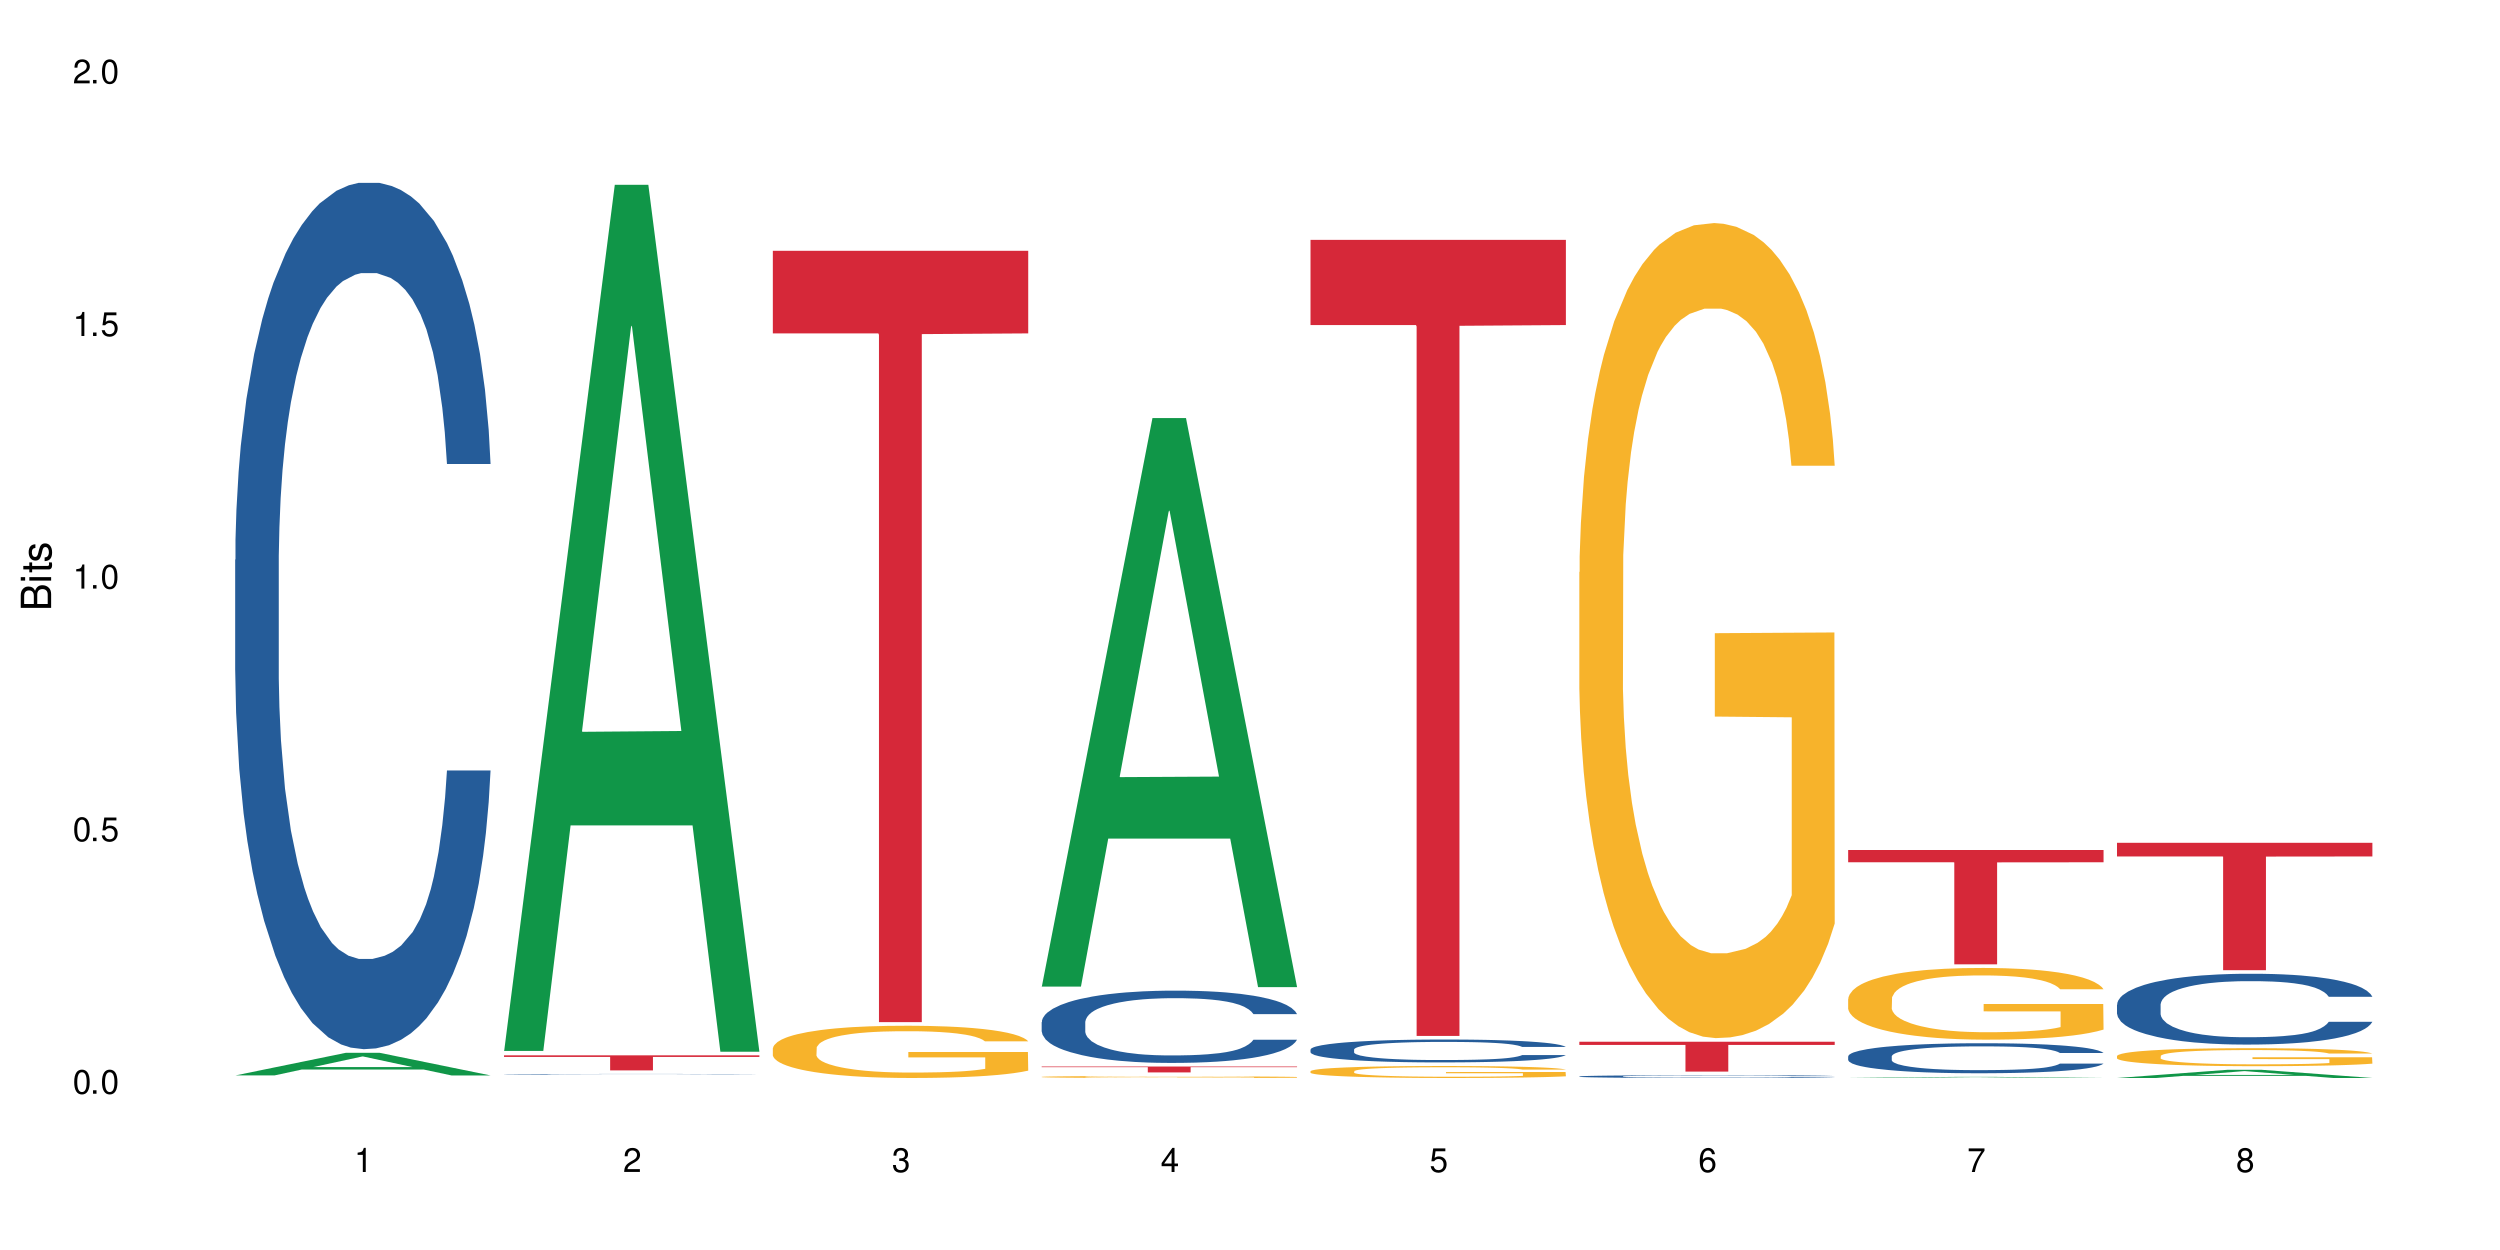 <?xml version="1.0" encoding="UTF-8"?>
<svg xmlns="http://www.w3.org/2000/svg" xmlns:xlink="http://www.w3.org/1999/xlink" width="720" height="360" viewBox="0 0 720 360">
<defs>
<g>
<g id="glyph-0-0">
</g>
<g id="glyph-0-1">
<path d="M 2.641 -6.938 C 2 -6.938 1.422 -6.656 1.078 -6.172 C 0.641 -5.562 0.406 -4.641 0.406 -3.359 C 0.406 -1.016 1.188 0.219 2.641 0.219 C 4.078 0.219 4.859 -1.016 4.859 -3.297 C 4.859 -4.641 4.656 -5.547 4.203 -6.172 C 3.844 -6.656 3.281 -6.938 2.641 -6.938 Z M 2.641 -6.188 C 3.547 -6.188 4 -5.25 4 -3.375 C 4 -1.406 3.562 -0.484 2.625 -0.484 C 1.734 -0.484 1.281 -1.438 1.281 -3.344 C 1.281 -5.25 1.734 -6.188 2.641 -6.188 Z M 2.641 -6.188 "/>
</g>
<g id="glyph-0-2">
<path d="M 1.828 -1 L 0.828 -1 L 0.828 0 L 1.828 0 Z M 1.828 -1 "/>
</g>
<g id="glyph-0-3">
<path d="M 4.562 -6.797 L 1.062 -6.797 L 0.547 -3.094 L 1.328 -3.094 C 1.719 -3.562 2.047 -3.734 2.578 -3.734 C 3.484 -3.734 4.062 -3.109 4.062 -2.094 C 4.062 -1.125 3.484 -0.531 2.578 -0.531 C 1.828 -0.531 1.375 -0.906 1.188 -1.672 L 0.328 -1.672 C 0.453 -1.109 0.547 -0.844 0.75 -0.594 C 1.125 -0.078 1.828 0.219 2.594 0.219 C 3.969 0.219 4.922 -0.781 4.922 -2.219 C 4.922 -3.562 4.031 -4.484 2.719 -4.484 C 2.25 -4.484 1.859 -4.359 1.469 -4.062 L 1.734 -5.969 L 4.562 -5.969 Z M 4.562 -6.797 "/>
</g>
<g id="glyph-0-4">
<path d="M 2.484 -4.938 L 2.484 0 L 3.328 0 L 3.328 -6.938 L 2.766 -6.938 C 2.469 -5.875 2.281 -5.734 0.984 -5.562 L 0.984 -4.938 Z M 2.484 -4.938 "/>
</g>
<g id="glyph-0-5">
<path d="M 4.859 -0.828 L 1.281 -0.828 C 1.359 -1.406 1.672 -1.781 2.5 -2.281 L 3.469 -2.828 C 4.406 -3.344 4.906 -4.062 4.906 -4.906 C 4.906 -5.484 4.672 -6.031 4.266 -6.406 C 3.859 -6.766 3.375 -6.938 2.719 -6.938 C 1.859 -6.938 1.219 -6.625 0.844 -6.031 C 0.609 -5.672 0.5 -5.234 0.484 -4.531 L 1.328 -4.531 C 1.359 -5.016 1.406 -5.281 1.531 -5.516 C 1.75 -5.938 2.188 -6.203 2.703 -6.203 C 3.469 -6.203 4.031 -5.641 4.031 -4.891 C 4.031 -4.344 3.719 -3.859 3.125 -3.516 L 2.234 -3 C 0.812 -2.172 0.406 -1.531 0.328 -0.016 L 4.859 -0.016 Z M 4.859 -0.828 "/>
</g>
<g id="glyph-0-6">
<path d="M 2.125 -3.188 L 2.578 -3.188 C 3.5 -3.188 3.984 -2.766 3.984 -1.922 C 3.984 -1.062 3.469 -0.531 2.594 -0.531 C 1.656 -0.531 1.203 -1 1.156 -2.016 L 0.312 -2.016 C 0.344 -1.453 0.438 -1.094 0.609 -0.781 C 0.953 -0.109 1.625 0.219 2.547 0.219 C 3.953 0.219 4.859 -0.625 4.859 -1.938 C 4.859 -2.828 4.516 -3.297 3.703 -3.594 C 4.344 -3.844 4.656 -4.328 4.656 -5.031 C 4.656 -6.219 3.875 -6.938 2.578 -6.938 C 1.203 -6.938 0.484 -6.172 0.453 -4.703 L 1.297 -4.703 C 1.312 -5.125 1.344 -5.359 1.453 -5.578 C 1.641 -5.969 2.062 -6.203 2.594 -6.203 C 3.344 -6.203 3.797 -5.75 3.797 -5 C 3.797 -4.516 3.609 -4.219 3.25 -4.047 C 3.016 -3.953 2.703 -3.922 2.125 -3.906 Z M 2.125 -3.188 "/>
</g>
<g id="glyph-0-7">
<path d="M 3.141 -1.672 L 3.141 0 L 3.984 0 L 3.984 -1.672 L 4.984 -1.672 L 4.984 -2.438 L 3.984 -2.438 L 3.984 -6.938 L 3.359 -6.938 L 0.266 -2.578 L 0.266 -1.672 Z M 3.141 -2.438 L 1 -2.438 L 3.141 -5.5 Z M 3.141 -2.438 "/>
</g>
<g id="glyph-0-8">
<path d="M 4.781 -5.125 C 4.609 -6.266 3.891 -6.938 2.844 -6.938 C 2.094 -6.938 1.422 -6.578 1.031 -5.953 C 0.594 -5.266 0.406 -4.422 0.406 -3.172 C 0.406 -2 0.578 -1.25 0.984 -0.641 C 1.359 -0.078 1.953 0.219 2.703 0.219 C 3.984 0.219 4.922 -0.75 4.922 -2.094 C 4.922 -3.375 4.062 -4.281 2.844 -4.281 C 2.172 -4.281 1.641 -4.031 1.281 -3.516 C 1.281 -5.234 1.828 -6.188 2.797 -6.188 C 3.391 -6.188 3.797 -5.797 3.938 -5.125 Z M 2.734 -3.531 C 3.547 -3.531 4.062 -2.953 4.062 -2.031 C 4.062 -1.156 3.484 -0.531 2.703 -0.531 C 1.922 -0.531 1.328 -1.188 1.328 -2.078 C 1.328 -2.938 1.906 -3.531 2.734 -3.531 Z M 2.734 -3.531 "/>
</g>
<g id="glyph-0-9">
<path d="M 4.984 -6.797 L 0.438 -6.797 L 0.438 -5.969 L 4.109 -5.969 C 2.5 -3.656 1.828 -2.234 1.328 0 L 2.219 0 C 2.594 -2.172 3.453 -4.047 4.984 -6.094 Z M 4.984 -6.797 "/>
</g>
<g id="glyph-0-10">
<path d="M 3.75 -3.656 C 4.469 -4.094 4.688 -4.438 4.688 -5.078 C 4.688 -6.172 3.844 -6.938 2.641 -6.938 C 1.438 -6.938 0.594 -6.172 0.594 -5.094 C 0.594 -4.438 0.812 -4.094 1.516 -3.656 C 0.734 -3.266 0.359 -2.703 0.359 -1.922 C 0.359 -0.656 1.281 0.219 2.641 0.219 C 3.984 0.219 4.922 -0.656 4.922 -1.922 C 4.922 -2.703 4.531 -3.266 3.75 -3.656 Z M 2.641 -6.188 C 3.359 -6.188 3.812 -5.75 3.812 -5.062 C 3.812 -4.406 3.344 -3.984 2.641 -3.984 C 1.922 -3.984 1.453 -4.406 1.453 -5.078 C 1.453 -5.75 1.922 -6.188 2.641 -6.188 Z M 2.641 -3.266 C 3.484 -3.266 4.062 -2.719 4.062 -1.906 C 4.062 -1.078 3.484 -0.531 2.625 -0.531 C 1.797 -0.531 1.219 -1.094 1.219 -1.906 C 1.219 -2.719 1.781 -3.266 2.641 -3.266 Z M 2.641 -3.266 "/>
</g>
<g id="glyph-1-0">
</g>
<g id="glyph-1-1">
<path d="M 0 -0.953 L 0 -4.891 C 0 -5.719 -0.234 -6.344 -0.734 -6.797 C -1.188 -7.234 -1.812 -7.469 -2.5 -7.469 C -3.547 -7.469 -4.188 -7 -4.625 -5.875 C -4.984 -6.688 -5.625 -7.094 -6.531 -7.094 C -7.172 -7.094 -7.734 -6.859 -8.141 -6.391 C -8.562 -5.922 -8.75 -5.344 -8.75 -4.5 L -8.75 -0.953 Z M -4.984 -2.062 L -7.766 -2.062 L -7.766 -4.219 C -7.766 -4.844 -7.688 -5.203 -7.453 -5.5 C -7.219 -5.812 -6.859 -5.969 -6.375 -5.969 C -5.891 -5.969 -5.531 -5.812 -5.297 -5.5 C -5.062 -5.203 -4.984 -4.844 -4.984 -4.219 Z M -0.984 -2.062 L -4 -2.062 L -4 -4.781 C -4 -5.766 -3.438 -6.359 -2.484 -6.359 C -1.547 -6.359 -0.984 -5.766 -0.984 -4.781 Z M -0.984 -2.062 "/>
</g>
<g id="glyph-1-2">
<path d="M -6.281 -1.797 L -6.281 -0.797 L 0 -0.797 L 0 -1.797 Z M -8.75 -1.797 L -8.75 -0.797 L -7.484 -0.797 L -7.484 -1.797 Z M -8.75 -1.797 "/>
</g>
<g id="glyph-1-3">
<path d="M -6.281 -3.047 L -6.281 -2.016 L -8.016 -2.016 L -8.016 -1.016 L -6.281 -1.016 L -6.281 -0.172 L -5.469 -0.172 L -5.469 -1.016 L -0.719 -1.016 C -0.078 -1.016 0.281 -1.453 0.281 -2.234 C 0.281 -2.5 0.25 -2.719 0.188 -3.047 L -0.641 -3.047 C -0.609 -2.906 -0.594 -2.766 -0.594 -2.562 C -0.594 -2.141 -0.719 -2.016 -1.156 -2.016 L -5.469 -2.016 L -5.469 -3.047 Z M -6.281 -3.047 "/>
</g>
<g id="glyph-1-4">
<path d="M -4.531 -5.25 C -5.766 -5.25 -6.469 -4.422 -6.469 -2.969 C -6.469 -1.516 -5.719 -0.562 -4.547 -0.562 C -3.562 -0.562 -3.094 -1.062 -2.734 -2.562 L -2.516 -3.484 C -2.344 -4.188 -2.094 -4.469 -1.641 -4.469 C -1.047 -4.469 -0.641 -3.875 -0.641 -3 C -0.641 -2.453 -0.797 -2 -1.062 -1.75 C -1.25 -1.594 -1.422 -1.531 -1.875 -1.469 L -1.875 -0.406 C -0.422 -0.453 0.281 -1.266 0.281 -2.922 C 0.281 -4.5 -0.5 -5.516 -1.719 -5.516 C -2.656 -5.516 -3.172 -4.984 -3.469 -3.734 L -3.703 -2.766 C -3.891 -1.953 -4.156 -1.609 -4.594 -1.609 C -5.188 -1.609 -5.547 -2.125 -5.547 -2.938 C -5.547 -3.75 -5.203 -4.172 -4.531 -4.203 Z M -4.531 -5.25 "/>
</g>
</g>
</defs>
<rect x="-72" y="-36" width="864" height="432" fill="rgb(100%, 100%, 100%)" fill-opacity="1"/>
<path fill-rule="nonzero" fill="rgb(6.275%, 58.824%, 28.235%)" fill-opacity="1" d="M 67.73 309.723 L 67.809 309.719 L 99.637 303.203 L 109.301 303.203 L 141.281 309.73 L 130.047 309.73 L 122.031 308.027 L 86.906 308.027 L 79.047 309.723 L 67.73 309.723 L 90.285 307.32 L 118.809 307.316 L 104.586 304.27 L 104.43 304.262 L 104.27 304.281 L 90.207 307.316 L 90.285 307.32 Z M 67.73 309.723 "/>
<path fill-rule="nonzero" fill="rgb(14.51%, 36.078%, 60%)" fill-opacity="1" d="M 67.73 161.227 L 67.82 160.996 L 67.82 155.523 L 68.09 146.859 L 68.719 135.91 L 69.344 128.387 L 70.961 114.93 L 73.203 101.93 L 75.535 91.895 L 77.238 85.965 L 78.766 81.406 L 82.262 72.969 L 84.504 68.633 L 86.926 64.758 L 89.887 60.879 L 92.039 58.598 L 96.883 54.949 L 100.469 53.355 L 103.25 52.668 L 109.262 52.668 L 112.848 53.582 L 115.449 54.723 L 118.32 56.547 L 120.742 58.598 L 124.957 63.617 L 128.727 70.004 L 130.43 73.652 L 133.121 80.723 L 135.184 87.562 L 136.617 93.492 L 138.234 101.93 L 139.668 112.191 L 140.746 123.824 L 141.281 133.629 L 128.727 133.629 L 128.098 124.508 L 127.379 117.438 L 126.035 108.09 L 124.688 101.473 L 122.805 94.859 L 121.102 90.527 L 118.77 86.195 L 116.707 83.457 L 114.555 81.406 L 112.488 80.035 L 108.543 78.668 L 103.969 78.668 L 102.266 79.125 L 98.766 80.949 L 96.883 82.547 L 94.191 85.738 L 92.309 88.703 L 90.066 93.266 L 88.539 97.141 L 86.656 103.07 L 85.312 108.316 L 83.785 115.844 L 82.891 121.543 L 82.082 127.93 L 81.363 135.457 L 80.828 143.438 L 80.469 151.875 L 80.289 160.086 L 80.289 195.434 L 80.469 203.645 L 80.918 213.223 L 82.082 227.137 L 83.785 239.223 L 85.762 248.801 L 87.645 255.645 L 88.719 258.836 L 90.156 262.484 L 92.398 267.047 L 95.629 271.605 L 97.512 273.43 L 100.383 275.254 L 103.34 276.168 L 107.289 276.168 L 110.785 275.254 L 113.117 274.117 L 115.539 272.293 L 118.859 268.414 L 120.922 264.766 L 122.715 260.434 L 124.062 256.098 L 124.957 252.449 L 126.305 245.379 L 127.379 237.625 L 128.188 229.645 L 128.727 221.891 L 141.281 221.891 L 140.746 231.012 L 139.938 239.906 L 139.129 246.52 L 137.875 254.504 L 136.441 261.57 L 134.375 269.555 L 132.672 274.801 L 130.43 280.5 L 128.367 284.836 L 126.125 288.711 L 122.805 293.273 L 120.652 295.555 L 118.32 297.605 L 115.539 299.43 L 112.043 301.027 L 108.273 301.938 L 104.777 302.168 L 101.008 301.711 L 98.227 300.797 L 94.551 298.746 L 89.977 294.641 L 86.656 290.309 L 84.055 285.977 L 81.812 281.414 L 79.301 275.254 L 76.074 265.223 L 74.098 257.469 L 72.754 251.082 L 71.23 242.188 L 70.152 234.207 L 68.898 221.434 L 68 205.242 L 67.73 192.699 Z M 67.73 161.227 "/>
<path fill-rule="nonzero" fill="rgb(6.275%, 58.824%, 28.235%)" fill-opacity="1" d="M 145.156 302.66 L 145.234 302.426 L 177.059 53.227 L 186.723 53.227 L 218.707 302.895 L 207.469 302.895 L 199.453 237.723 L 164.328 237.723 L 156.469 302.66 L 145.156 302.66 L 167.707 210.762 L 196.23 210.527 L 182.008 94.016 L 181.852 93.781 L 181.695 94.484 L 167.629 210.527 L 167.707 210.762 Z M 145.156 302.66 "/>
<path fill-rule="nonzero" fill="rgb(14.51%, 36.078%, 60%)" fill-opacity="1" d="M 145.156 309.379 L 145.242 309.379 L 145.242 309.375 L 145.512 309.371 L 146.141 309.359 L 146.77 309.355 L 148.383 309.344 L 150.625 309.336 L 152.957 309.328 L 154.664 309.324 L 156.188 309.32 L 159.684 309.312 L 161.93 309.312 L 164.352 309.309 L 167.309 309.305 L 169.461 309.305 L 174.305 309.301 L 195.742 309.301 L 198.164 309.305 L 202.383 309.309 L 206.148 309.312 L 207.852 309.316 L 210.543 309.32 L 212.605 309.324 L 214.043 309.328 L 215.656 309.336 L 217.094 309.344 L 218.168 309.352 L 218.707 309.359 L 206.148 309.359 L 205.52 309.352 L 204.805 309.348 L 203.457 309.34 L 202.113 309.336 L 200.23 309.332 L 198.523 309.328 L 196.191 309.324 L 194.129 309.32 L 174.305 309.32 L 171.613 309.324 L 169.73 309.324 L 167.488 309.328 L 165.965 309.332 L 164.082 309.336 L 162.734 309.34 L 161.211 309.348 L 160.312 309.352 L 159.508 309.355 L 158.789 309.359 L 158.25 309.367 L 157.891 309.371 L 157.711 309.379 L 157.711 309.406 L 157.891 309.41 L 158.34 309.418 L 159.508 309.43 L 161.211 309.438 L 163.184 309.445 L 165.066 309.449 L 166.145 309.453 L 167.578 309.457 L 169.82 309.457 L 173.051 309.461 L 174.934 309.465 L 190.543 309.465 L 192.965 309.461 L 196.281 309.461 L 198.344 309.457 L 200.141 309.453 L 201.484 309.449 L 202.383 309.449 L 203.727 309.441 L 204.805 309.438 L 205.609 309.43 L 206.148 309.426 L 218.707 309.426 L 218.168 309.434 L 217.359 309.438 L 216.555 309.441 L 215.297 309.449 L 213.863 309.453 L 211.801 309.461 L 210.094 309.465 L 207.852 309.469 L 205.789 309.473 L 203.547 309.473 L 200.23 309.477 L 198.074 309.48 L 195.742 309.48 L 192.965 309.484 L 175.652 309.484 L 171.973 309.48 L 167.398 309.48 L 164.082 309.477 L 161.48 309.473 L 159.238 309.469 L 156.727 309.465 L 153.496 309.457 L 151.523 309.453 L 150.176 309.445 L 148.652 309.441 L 147.574 309.434 L 146.32 309.426 L 145.422 309.414 L 145.156 309.402 Z M 145.156 309.379 "/>
<path fill-rule="nonzero" fill="rgb(83.922%, 15.686%, 22.353%)" fill-opacity="1" d="M 145.156 303.93 L 218.707 303.93 L 218.707 304.395 L 188.051 304.398 L 188.051 308.266 L 175.719 308.266 L 175.719 304.402 L 175.539 304.395 L 145.156 304.395 Z M 145.156 303.93 "/>
<path fill-rule="nonzero" fill="rgb(96.863%, 70.196%, 16.863%)" fill-opacity="1" d="M 222.578 301.859 L 222.668 301.848 L 222.668 301.57 L 223.027 300.953 L 223.922 300.102 L 225.09 299.398 L 226.344 298.852 L 227.152 298.562 L 228.496 298.148 L 229.664 297.848 L 232.625 297.23 L 236.391 296.652 L 238.453 296.406 L 240.785 296.172 L 244.105 295.91 L 245.629 295.812 L 250.293 295.594 L 255.586 295.457 L 261.418 295.414 L 264.109 295.43 L 267.785 295.484 L 272.809 295.637 L 275.68 295.773 L 277.922 295.91 L 280.254 296.09 L 283.125 296.363 L 285.816 296.691 L 287.969 297.023 L 290.121 297.434 L 291.914 297.875 L 293.438 298.355 L 294.785 298.934 L 295.59 299.414 L 296.129 299.895 L 283.66 299.895 L 282.945 299.414 L 282.137 299.043 L 280.793 298.59 L 279.445 298.258 L 278.102 298 L 275.59 297.641 L 273.438 297.422 L 270.746 297.23 L 268.145 297.105 L 265.184 297.023 L 263.391 296.996 L 258.637 296.996 L 254.332 297.09 L 251.82 297.203 L 250.023 297.312 L 247.512 297.516 L 245.988 297.684 L 245.094 297.793 L 242.402 298.219 L 240.605 298.602 L 239.621 298.863 L 238.363 299.277 L 237.469 299.648 L 236.48 300.195 L 235.941 300.609 L 235.227 301.543 L 235.137 304.016 L 235.406 304.539 L 235.941 305.102 L 236.66 305.598 L 237.738 306.117 L 238.812 306.516 L 240.695 307.055 L 242.312 307.41 L 243.566 307.645 L 245.988 308.016 L 246.977 308.141 L 249.309 308.387 L 251.73 308.578 L 254.691 308.742 L 256.934 308.824 L 260.52 308.895 L 265.094 308.895 L 270.477 308.812 L 273.887 308.703 L 276.219 308.594 L 277.742 308.496 L 279.625 308.344 L 280.973 308.207 L 282.227 308.055 L 283.75 307.824 L 283.75 304.539 L 261.598 304.523 L 261.598 302.984 L 296.039 302.973 L 296.129 308.344 L 294.246 308.715 L 291.914 309.074 L 289.672 309.348 L 287.34 309.582 L 284.02 309.844 L 281.328 310.008 L 277.203 310.199 L 273.438 310.324 L 269.488 310.406 L 265.992 310.449 L 261.867 310.461 L 258.188 310.434 L 254.242 310.352 L 251.102 310.242 L 248.23 310.105 L 245.359 309.926 L 241.773 309.637 L 239.441 309.402 L 237.02 309.113 L 234.598 308.77 L 232.445 308.398 L 231.008 308.113 L 229.574 307.781 L 228.051 307.371 L 226.613 306.902 L 225.539 306.477 L 224.551 305.996 L 223.832 305.543 L 223.117 304.922 L 222.758 304.43 L 222.578 304.004 Z M 222.578 301.859 "/>
<path fill-rule="nonzero" fill="rgb(83.922%, 15.686%, 22.353%)" fill-opacity="1" d="M 222.578 72.234 L 296.129 72.234 L 296.129 96.016 L 265.477 96.223 L 265.477 294.379 L 253.141 294.379 L 253.141 96.434 L 252.965 96.016 L 222.578 96.016 Z M 222.578 72.234 "/>
<path fill-rule="nonzero" fill="rgb(6.275%, 58.824%, 28.235%)" fill-opacity="1" d="M 300 284.133 L 300.078 283.98 L 331.906 120.41 L 341.57 120.41 L 373.555 284.285 L 362.316 284.285 L 354.301 241.508 L 319.176 241.508 L 311.316 284.133 L 300 284.133 L 322.555 223.812 L 351.078 223.66 L 336.855 147.184 L 336.699 147.027 L 336.543 147.492 L 322.477 223.66 L 322.555 223.812 Z M 300 284.133 "/>
<path fill-rule="nonzero" fill="rgb(14.51%, 36.078%, 60%)" fill-opacity="1" d="M 300 294.375 L 300.09 294.355 L 300.09 293.898 L 300.359 293.176 L 300.988 292.262 L 301.617 291.637 L 303.23 290.512 L 305.473 289.43 L 307.805 288.594 L 309.508 288.098 L 311.035 287.719 L 314.531 287.016 L 316.773 286.652 L 319.195 286.328 L 322.156 286.008 L 324.309 285.816 L 329.152 285.512 L 332.742 285.379 L 335.52 285.32 L 341.531 285.32 L 345.117 285.398 L 347.719 285.492 L 350.59 285.645 L 353.012 285.816 L 357.227 286.234 L 360.996 286.766 L 362.699 287.07 L 365.391 287.66 L 367.453 288.23 L 368.891 288.727 L 370.504 289.43 L 371.938 290.285 L 373.016 291.254 L 373.555 292.074 L 360.996 292.074 L 360.367 291.312 L 359.648 290.723 L 358.305 289.941 L 356.961 289.391 L 355.074 288.84 L 353.371 288.48 L 351.039 288.117 L 348.977 287.891 L 346.824 287.719 L 344.762 287.605 L 340.812 287.488 L 336.238 287.488 L 334.535 287.527 L 331.035 287.68 L 329.152 287.812 L 326.461 288.078 L 324.578 288.328 L 322.336 288.707 L 320.812 289.031 L 318.926 289.523 L 317.582 289.961 L 316.059 290.59 L 315.16 291.066 L 314.352 291.598 L 313.637 292.227 L 313.098 292.891 L 312.738 293.594 L 312.559 294.277 L 312.559 297.227 L 312.738 297.91 L 313.188 298.711 L 314.352 299.871 L 316.059 300.879 L 318.031 301.676 L 319.914 302.246 L 320.992 302.512 L 322.426 302.816 L 324.668 303.195 L 327.898 303.578 L 329.781 303.73 L 332.652 303.883 L 335.609 303.957 L 339.559 303.957 L 343.055 303.883 L 345.387 303.785 L 347.809 303.633 L 351.129 303.312 L 353.191 303.008 L 354.984 302.645 L 356.332 302.285 L 357.227 301.98 L 358.574 301.391 L 359.648 300.742 L 360.457 300.078 L 360.996 299.434 L 373.555 299.434 L 373.016 300.191 L 372.207 300.934 L 371.402 301.484 L 370.145 302.152 L 368.711 302.742 L 366.645 303.406 L 364.941 303.844 L 362.699 304.32 L 360.637 304.68 L 358.395 305.004 L 355.074 305.383 L 352.922 305.574 L 350.59 305.746 L 347.809 305.898 L 344.312 306.031 L 340.543 306.105 L 337.047 306.125 L 333.277 306.086 L 330.5 306.012 L 326.82 305.84 L 322.246 305.496 L 318.926 305.137 L 316.324 304.773 L 314.082 304.395 L 311.57 303.883 L 308.344 303.043 L 306.371 302.398 L 305.023 301.867 L 303.5 301.125 L 302.422 300.457 L 301.168 299.395 L 300.27 298.043 L 300 296.996 Z M 300 294.375 "/>
<path fill-rule="nonzero" fill="rgb(96.863%, 70.196%, 16.863%)" fill-opacity="1" d="M 300 310.137 L 300.09 310.133 L 300.09 310.125 L 300.449 310.102 L 301.348 310.066 L 302.512 310.043 L 303.77 310.02 L 304.574 310.012 L 305.922 309.996 L 307.086 309.984 L 310.047 309.961 L 313.816 309.938 L 315.879 309.93 L 318.211 309.918 L 321.527 309.91 L 323.055 309.906 L 327.719 309.898 L 333.012 309.891 L 341.531 309.891 L 345.207 309.895 L 350.23 309.898 L 353.102 309.902 L 355.344 309.91 L 357.676 309.918 L 360.547 309.926 L 363.238 309.938 L 367.543 309.969 L 369.336 309.984 L 370.863 310.004 L 372.207 310.023 L 373.016 310.043 L 373.555 310.059 L 361.086 310.059 L 360.367 310.043 L 359.559 310.027 L 358.215 310.012 L 356.871 310 L 355.523 309.988 L 353.012 309.977 L 350.859 309.965 L 348.168 309.961 L 345.566 309.953 L 342.609 309.953 L 340.812 309.949 L 336.059 309.949 L 331.754 309.953 L 329.242 309.957 L 327.449 309.961 L 324.938 309.969 L 323.414 309.977 L 322.516 309.98 L 319.824 309.996 L 318.031 310.012 L 317.043 310.02 L 315.789 310.035 L 314.891 310.051 L 313.902 310.07 L 313.367 310.086 L 312.648 310.121 L 312.559 310.215 L 312.828 310.238 L 313.367 310.258 L 314.082 310.277 L 315.16 310.297 L 316.234 310.312 L 318.121 310.332 L 319.734 310.344 L 320.992 310.355 L 323.414 310.367 L 324.398 310.371 L 326.73 310.383 L 329.152 310.391 L 332.113 310.395 L 334.355 310.398 L 337.941 310.402 L 342.52 310.402 L 347.898 310.398 L 351.309 310.395 L 353.641 310.391 L 355.164 310.387 L 357.047 310.379 L 358.395 310.375 L 359.648 310.371 L 361.176 310.359 L 361.176 310.238 L 339.02 310.234 L 339.02 310.176 L 373.465 310.176 L 373.555 310.379 L 371.668 310.395 L 369.336 310.41 L 367.094 310.418 L 364.762 310.426 L 361.445 310.438 L 358.754 310.445 L 354.629 310.449 L 350.859 310.457 L 346.914 310.457 L 343.414 310.461 L 335.609 310.461 L 331.664 310.457 L 328.523 310.453 L 325.656 310.449 L 322.785 310.441 L 319.195 310.43 L 316.863 310.422 L 312.02 310.398 L 309.867 310.383 L 308.434 310.371 L 306.996 310.359 L 305.473 310.344 L 304.039 310.324 L 302.961 310.309 L 301.973 310.293 L 301.258 310.273 L 300.539 310.25 L 300.18 310.23 L 300 310.215 Z M 300 310.137 "/>
<path fill-rule="nonzero" fill="rgb(83.922%, 15.686%, 22.353%)" fill-opacity="1" d="M 300 307.16 L 373.555 307.16 L 373.555 307.344 L 342.898 307.344 L 342.898 308.855 L 330.566 308.855 L 330.566 307.344 L 300 307.344 Z M 300 307.16 "/>
<path fill-rule="nonzero" fill="rgb(14.51%, 36.078%, 60%)" fill-opacity="1" d="M 377.426 302.254 L 377.516 302.246 L 377.516 302.102 L 377.781 301.875 L 378.41 301.586 L 379.039 301.387 L 380.652 301.031 L 382.895 300.688 L 385.227 300.422 L 386.934 300.266 L 388.457 300.145 L 391.957 299.922 L 394.199 299.809 L 396.621 299.707 L 399.578 299.602 L 401.734 299.543 L 406.574 299.445 L 410.164 299.406 L 412.945 299.387 L 418.953 299.387 L 422.543 299.41 L 425.145 299.441 L 428.016 299.488 L 430.438 299.543 L 434.652 299.676 L 438.418 299.844 L 440.125 299.941 L 442.812 300.129 L 444.879 300.309 L 446.312 300.465 L 447.926 300.688 L 449.363 300.957 L 450.438 301.266 L 450.977 301.523 L 438.418 301.523 L 437.789 301.285 L 437.074 301.098 L 435.727 300.852 L 434.383 300.676 L 432.5 300.5 L 430.793 300.387 L 428.461 300.273 L 426.398 300.199 L 424.246 300.145 L 422.184 300.109 L 418.238 300.074 L 413.664 300.074 L 411.957 300.086 L 408.461 300.133 L 406.574 300.176 L 403.887 300.262 L 402 300.34 L 399.758 300.457 L 398.234 300.562 L 396.352 300.719 L 395.004 300.855 L 393.48 301.055 L 392.582 301.207 L 391.777 301.375 L 391.059 301.574 L 390.52 301.785 L 390.16 302.008 L 389.98 302.223 L 389.98 303.156 L 390.16 303.375 L 390.609 303.625 L 391.777 303.996 L 393.48 304.312 L 395.453 304.566 L 397.336 304.746 L 398.414 304.832 L 399.848 304.93 L 402.09 305.047 L 405.32 305.168 L 407.203 305.219 L 410.074 305.266 L 413.035 305.289 L 416.98 305.289 L 420.48 305.266 L 422.812 305.234 L 425.234 305.188 L 428.551 305.086 L 430.613 304.988 L 432.41 304.875 L 433.754 304.758 L 434.652 304.664 L 435.996 304.477 L 437.074 304.27 L 437.879 304.059 L 438.418 303.855 L 450.977 303.855 L 450.438 304.098 L 449.633 304.332 L 448.824 304.508 L 447.566 304.719 L 446.133 304.902 L 444.07 305.113 L 442.367 305.254 L 440.125 305.402 L 438.059 305.52 L 435.816 305.621 L 432.5 305.742 L 430.348 305.801 L 428.016 305.855 L 425.234 305.902 L 421.734 305.945 L 417.969 305.969 L 414.469 305.977 L 410.703 305.965 L 407.922 305.941 L 404.242 305.887 L 399.668 305.777 L 396.352 305.664 L 393.75 305.547 L 391.508 305.43 L 388.996 305.266 L 385.766 305 L 383.793 304.797 L 382.449 304.625 L 380.922 304.391 L 379.848 304.18 L 378.59 303.844 L 377.695 303.414 L 377.426 303.086 Z M 377.426 302.254 "/>
<path fill-rule="nonzero" fill="rgb(96.863%, 70.196%, 16.863%)" fill-opacity="1" d="M 377.426 308.488 L 377.516 308.484 L 377.516 308.422 L 377.871 308.281 L 378.77 308.086 L 379.938 307.926 L 381.191 307.797 L 382 307.734 L 383.344 307.637 L 384.512 307.57 L 387.469 307.426 L 391.238 307.293 L 393.301 307.238 L 395.633 307.184 L 398.953 307.125 L 400.477 307.102 L 405.141 307.051 L 410.434 307.02 L 416.262 307.012 L 418.953 307.016 L 422.633 307.027 L 427.656 307.062 L 430.527 307.094 L 432.77 307.125 L 435.102 307.164 L 437.969 307.23 L 440.66 307.305 L 442.812 307.379 L 444.969 307.473 L 446.762 307.574 L 448.285 307.684 L 449.633 307.816 L 450.438 307.93 L 450.977 308.039 L 438.508 308.039 L 437.789 307.93 L 436.984 307.844 L 435.637 307.738 L 434.293 307.664 L 432.949 307.602 L 430.438 307.523 L 428.281 307.473 L 425.594 307.426 L 422.992 307.398 L 420.031 307.379 L 418.238 307.375 L 413.484 307.375 L 409.176 307.395 L 406.664 307.422 L 404.871 307.445 L 402.359 307.492 L 400.836 307.531 L 399.938 307.555 L 397.246 307.652 L 395.453 307.742 L 394.469 307.801 L 393.211 307.898 L 392.312 307.98 L 391.328 308.109 L 390.789 308.203 L 390.07 308.418 L 389.98 308.984 L 390.25 309.102 L 390.789 309.23 L 391.508 309.348 L 392.582 309.465 L 393.66 309.559 L 395.543 309.68 L 397.156 309.762 L 398.414 309.816 L 400.836 309.898 L 401.82 309.93 L 404.156 309.984 L 406.574 310.031 L 409.535 310.066 L 411.777 310.086 L 415.367 310.102 L 419.941 310.102 L 425.324 310.082 L 428.73 310.059 L 431.062 310.031 L 432.59 310.012 L 434.473 309.977 L 435.816 309.945 L 437.074 309.91 L 438.598 309.855 L 438.598 309.102 L 416.441 309.102 L 416.441 308.746 L 450.887 308.742 L 450.977 309.977 L 449.094 310.062 L 446.762 310.145 L 444.52 310.207 L 442.188 310.258 L 438.867 310.32 L 436.176 310.355 L 432.051 310.402 L 428.281 310.43 L 424.336 310.449 L 420.84 310.457 L 416.711 310.461 L 413.035 310.453 L 409.086 310.438 L 405.949 310.41 L 403.078 310.379 L 400.207 310.34 L 396.621 310.273 L 394.289 310.219 L 391.867 310.152 L 389.445 310.074 L 387.293 309.988 L 385.855 309.922 L 384.422 309.848 L 382.895 309.754 L 381.461 309.645 L 380.383 309.547 L 379.398 309.438 L 378.68 309.332 L 377.961 309.191 L 377.605 309.078 L 377.426 308.98 Z M 377.426 308.488 "/>
<path fill-rule="nonzero" fill="rgb(83.922%, 15.686%, 22.353%)" fill-opacity="1" d="M 377.426 69.074 L 450.977 69.074 L 450.977 93.617 L 420.324 93.832 L 420.324 298.352 L 407.988 298.352 L 407.988 94.047 L 407.809 93.617 L 377.426 93.617 Z M 377.426 69.074 "/>
<path fill-rule="nonzero" fill="rgb(14.51%, 36.078%, 60%)" fill-opacity="1" d="M 454.848 310.008 L 454.938 310.008 L 454.938 309.988 L 455.207 309.961 L 455.836 309.926 L 456.461 309.902 L 458.078 309.859 L 460.32 309.816 L 462.652 309.785 L 464.355 309.766 L 465.879 309.754 L 469.379 309.727 L 471.621 309.711 L 474.043 309.699 L 477.004 309.688 L 479.156 309.68 L 484 309.668 L 487.586 309.66 L 496.379 309.66 L 499.965 309.664 L 502.566 309.668 L 505.438 309.672 L 507.859 309.68 L 512.074 309.695 L 515.844 309.715 L 517.547 309.727 L 520.238 309.75 L 522.301 309.773 L 523.734 309.789 L 525.352 309.816 L 526.785 309.852 L 527.863 309.887 L 528.398 309.918 L 515.844 309.918 L 515.215 309.891 L 514.496 309.867 L 513.152 309.836 L 511.805 309.816 L 509.922 309.797 L 508.219 309.781 L 505.887 309.766 L 503.824 309.758 L 501.672 309.754 L 499.605 309.746 L 495.66 309.742 L 491.086 309.742 L 489.383 309.746 L 485.883 309.75 L 484 309.754 L 481.309 309.766 L 479.426 309.777 L 477.184 309.789 L 475.656 309.801 L 473.773 309.82 L 472.43 309.84 L 470.902 309.863 L 470.008 309.883 L 469.199 309.902 L 468.48 309.926 L 467.945 309.953 L 467.586 309.977 L 467.406 310.004 L 467.406 310.117 L 467.586 310.145 L 468.035 310.176 L 469.199 310.219 L 470.902 310.258 L 472.879 310.289 L 474.762 310.312 L 475.836 310.32 L 477.273 310.332 L 479.516 310.348 L 482.742 310.363 L 484.629 310.367 L 487.496 310.375 L 490.457 310.379 L 494.406 310.379 L 497.902 310.375 L 500.234 310.371 L 502.656 310.363 L 505.977 310.352 L 508.039 310.34 L 509.832 310.328 L 511.18 310.312 L 512.074 310.301 L 513.422 310.277 L 514.496 310.254 L 515.305 310.227 L 515.844 310.203 L 528.398 310.203 L 527.863 310.234 L 527.055 310.262 L 526.246 310.281 L 524.992 310.309 L 523.555 310.332 L 521.492 310.355 L 519.789 310.375 L 517.547 310.391 L 515.484 310.406 L 513.242 310.418 L 509.922 310.434 L 507.77 310.441 L 505.438 310.445 L 502.656 310.453 L 499.16 310.457 L 495.391 310.461 L 488.125 310.461 L 485.344 310.457 L 481.668 310.449 L 477.094 310.438 L 473.773 310.422 L 471.172 310.41 L 468.93 310.395 L 466.418 310.375 L 463.191 310.344 L 461.215 310.316 L 459.871 310.297 L 458.348 310.27 L 457.27 310.242 L 456.016 310.203 L 455.117 310.148 L 454.848 310.109 Z M 454.848 310.008 "/>
<path fill-rule="nonzero" fill="rgb(96.863%, 70.196%, 16.863%)" fill-opacity="1" d="M 454.848 164.781 L 454.938 164.566 L 454.938 160.281 L 455.297 150.633 L 456.191 137.34 L 457.359 126.406 L 458.613 117.832 L 459.422 113.332 L 460.77 106.898 L 461.934 102.184 L 464.895 92.535 L 468.66 83.531 L 470.723 79.676 L 473.055 76.031 L 476.375 71.957 L 477.898 70.457 L 482.562 67.027 L 487.855 64.883 L 493.688 64.238 L 496.379 64.453 L 500.055 65.312 L 505.078 67.668 L 507.949 69.812 L 510.191 71.957 L 512.523 74.742 L 515.395 79.031 L 518.086 84.176 L 520.238 89.32 L 522.391 95.754 L 524.184 102.613 L 525.711 110.117 L 527.055 119.121 L 527.863 126.621 L 528.398 134.125 L 515.934 134.125 L 515.215 126.621 L 514.406 120.836 L 513.062 113.762 L 511.715 108.613 L 510.371 104.543 L 507.859 98.969 L 505.707 95.539 L 503.016 92.535 L 500.414 90.605 L 497.453 89.32 L 495.66 88.891 L 490.906 88.891 L 486.602 90.395 L 484.09 92.109 L 482.297 93.824 L 479.785 97.039 L 478.258 99.609 L 477.363 101.324 L 474.672 107.973 L 472.879 113.973 L 471.891 118.047 L 470.633 124.48 L 469.738 130.266 L 468.75 138.844 L 468.211 145.273 L 467.496 159.852 L 467.406 198.438 L 467.676 206.586 L 468.211 215.375 L 468.93 223.094 L 470.008 231.238 L 471.082 237.457 L 472.965 245.816 L 474.582 251.391 L 475.836 255.035 L 478.258 260.824 L 479.246 262.754 L 481.578 266.609 L 484 269.613 L 486.961 272.184 L 489.203 273.473 L 492.789 274.543 L 497.363 274.543 L 502.746 273.258 L 506.156 271.543 L 508.488 269.828 L 510.012 268.324 L 511.895 265.969 L 513.242 263.824 L 514.496 261.465 L 516.023 257.82 L 516.023 206.586 L 493.867 206.371 L 493.867 182.359 L 528.309 182.145 L 528.398 265.969 L 526.516 271.758 L 524.184 277.328 L 521.941 281.617 L 519.609 285.262 L 516.289 289.336 L 513.602 291.906 L 509.473 294.91 L 505.707 296.84 L 501.758 298.125 L 498.262 298.77 L 494.137 298.98 L 490.457 298.555 L 486.512 297.266 L 483.371 295.551 L 480.5 293.406 L 477.633 290.621 L 474.043 286.121 L 471.711 282.477 L 469.289 277.973 L 466.867 272.613 L 464.715 266.824 L 463.281 262.324 L 461.844 257.18 L 460.32 250.746 L 458.883 243.457 L 457.809 236.812 L 456.82 229.309 L 456.102 222.234 L 455.387 212.59 L 455.027 204.871 L 454.848 198.227 Z M 454.848 164.781 "/>
<path fill-rule="nonzero" fill="rgb(83.922%, 15.686%, 22.353%)" fill-opacity="1" d="M 454.848 300.016 L 528.398 300.016 L 528.398 300.938 L 497.746 300.945 L 497.746 308.625 L 485.414 308.625 L 485.414 300.953 L 485.234 300.938 L 454.848 300.938 Z M 454.848 300.016 "/>
<path fill-rule="nonzero" fill="rgb(6.275%, 58.824%, 28.235%)" fill-opacity="1" d="M 532.27 310.461 L 532.352 310.461 L 564.176 310.133 L 573.84 310.133 L 605.824 310.461 L 594.586 310.461 L 586.57 310.375 L 551.445 310.375 L 543.586 310.461 L 532.27 310.461 L 554.824 310.34 L 583.348 310.34 L 569.125 310.188 L 568.812 310.188 L 554.746 310.34 L 554.824 310.34 Z M 532.27 310.461 "/>
<path fill-rule="nonzero" fill="rgb(14.51%, 36.078%, 60%)" fill-opacity="1" d="M 532.27 304.215 L 532.359 304.207 L 532.359 304.02 L 532.629 303.719 L 533.258 303.34 L 533.887 303.078 L 535.5 302.613 L 537.742 302.164 L 540.074 301.816 L 541.777 301.609 L 543.305 301.453 L 546.801 301.16 L 549.043 301.012 L 551.465 300.875 L 554.426 300.742 L 556.578 300.664 L 561.422 300.535 L 565.012 300.48 L 567.793 300.457 L 573.801 300.457 L 577.391 300.488 L 579.992 300.527 L 582.859 300.59 L 585.281 300.664 L 589.5 300.836 L 593.266 301.059 L 594.969 301.184 L 597.66 301.43 L 599.723 301.664 L 601.16 301.871 L 602.773 302.164 L 604.207 302.52 L 605.285 302.922 L 605.824 303.262 L 593.266 303.262 L 592.637 302.945 L 591.922 302.699 L 590.574 302.375 L 589.23 302.148 L 587.344 301.918 L 585.641 301.77 L 583.309 301.617 L 581.246 301.523 L 579.094 301.453 L 577.031 301.406 L 573.082 301.359 L 568.508 301.359 L 566.805 301.375 L 563.305 301.438 L 561.422 301.492 L 558.73 301.602 L 556.848 301.707 L 554.605 301.863 L 553.082 301.996 L 551.199 302.203 L 549.852 302.383 L 548.328 302.645 L 547.43 302.844 L 546.621 303.062 L 545.906 303.324 L 545.367 303.602 L 545.008 303.895 L 544.828 304.176 L 544.828 305.402 L 545.008 305.688 L 545.457 306.016 L 546.621 306.5 L 548.328 306.918 L 550.301 307.25 L 552.184 307.484 L 553.262 307.598 L 554.695 307.723 L 556.938 307.883 L 560.168 308.039 L 562.051 308.102 L 564.922 308.164 L 567.883 308.195 L 571.828 308.195 L 575.324 308.164 L 577.656 308.125 L 580.078 308.062 L 583.398 307.93 L 585.461 307.801 L 587.254 307.652 L 588.602 307.504 L 589.5 307.375 L 590.844 307.133 L 591.922 306.863 L 592.727 306.586 L 593.266 306.316 L 605.824 306.316 L 605.285 306.633 L 604.477 306.941 L 603.672 307.172 L 602.414 307.445 L 600.98 307.691 L 598.918 307.969 L 597.211 308.148 L 594.969 308.348 L 592.906 308.496 L 590.664 308.633 L 587.344 308.789 L 585.191 308.867 L 582.859 308.938 L 580.078 309.004 L 576.582 309.059 L 572.816 309.09 L 569.316 309.098 L 565.551 309.082 L 562.77 309.051 L 559.09 308.98 L 554.516 308.836 L 551.199 308.688 L 548.598 308.535 L 546.355 308.379 L 543.844 308.164 L 540.613 307.816 L 538.641 307.551 L 537.293 307.328 L 535.77 307.02 L 534.691 306.742 L 533.438 306.301 L 532.539 305.742 L 532.27 305.305 Z M 532.27 304.215 "/>
<path fill-rule="nonzero" fill="rgb(96.863%, 70.196%, 16.863%)" fill-opacity="1" d="M 532.27 287.613 L 532.359 287.598 L 532.359 287.219 L 532.719 286.371 L 533.617 285.199 L 534.781 284.238 L 536.039 283.484 L 536.844 283.09 L 538.191 282.523 L 539.355 282.109 L 542.316 281.258 L 546.086 280.469 L 548.148 280.129 L 550.48 279.809 L 553.797 279.449 L 555.324 279.316 L 559.988 279.016 L 565.281 278.824 L 571.109 278.77 L 573.801 278.789 L 577.48 278.863 L 582.5 279.07 L 585.371 279.262 L 587.613 279.449 L 589.945 279.695 L 592.816 280.07 L 595.508 280.523 L 597.66 280.977 L 599.812 281.543 L 601.609 282.145 L 603.133 282.805 L 604.477 283.598 L 605.285 284.258 L 605.824 284.918 L 593.355 284.918 L 592.637 284.258 L 591.832 283.75 L 590.484 283.125 L 589.141 282.672 L 587.793 282.316 L 585.281 281.824 L 583.129 281.523 L 580.438 281.258 L 577.836 281.09 L 574.879 280.977 L 573.082 280.938 L 568.328 280.938 L 564.023 281.07 L 561.512 281.223 L 559.719 281.371 L 557.207 281.656 L 555.684 281.883 L 554.785 282.031 L 552.094 282.617 L 550.301 283.145 L 549.312 283.504 L 548.059 284.07 L 547.16 284.578 L 546.176 285.332 L 545.637 285.898 L 544.918 287.18 L 544.828 290.578 L 545.098 291.293 L 545.637 292.066 L 546.355 292.746 L 547.43 293.461 L 548.508 294.008 L 550.391 294.746 L 552.004 295.234 L 553.262 295.555 L 555.684 296.066 L 556.668 296.234 L 559 296.574 L 561.422 296.84 L 564.383 297.066 L 566.625 297.176 L 570.215 297.273 L 574.789 297.273 L 580.168 297.16 L 583.578 297.008 L 585.91 296.855 L 587.434 296.727 L 589.32 296.52 L 590.664 296.328 L 591.922 296.121 L 593.445 295.801 L 593.445 291.293 L 571.289 291.273 L 571.289 289.16 L 605.734 289.145 L 605.824 296.52 L 603.941 297.027 L 601.609 297.516 L 599.363 297.895 L 597.031 298.215 L 593.715 298.574 L 591.023 298.801 L 586.898 299.062 L 583.129 299.234 L 579.184 299.348 L 575.684 299.402 L 571.559 299.422 L 567.883 299.383 L 563.934 299.27 L 560.797 299.121 L 557.926 298.934 L 555.055 298.688 L 551.465 298.289 L 549.133 297.969 L 546.711 297.574 L 544.289 297.102 L 542.137 296.594 L 540.703 296.195 L 539.266 295.746 L 537.742 295.18 L 536.309 294.539 L 535.23 293.953 L 534.246 293.293 L 533.527 292.672 L 532.809 291.82 L 532.449 291.141 L 532.27 290.559 Z M 532.27 287.613 "/>
<path fill-rule="nonzero" fill="rgb(83.922%, 15.686%, 22.353%)" fill-opacity="1" d="M 532.27 244.809 L 605.824 244.809 L 605.824 248.332 L 575.168 248.363 L 575.168 277.734 L 562.836 277.734 L 562.836 248.395 L 562.656 248.332 L 532.27 248.332 Z M 532.27 244.809 "/>
<path fill-rule="nonzero" fill="rgb(6.275%, 58.824%, 28.235%)" fill-opacity="1" d="M 609.695 310.457 L 609.773 310.457 L 641.598 308.098 L 651.266 308.098 L 683.246 310.461 L 672.008 310.461 L 663.996 309.844 L 628.867 309.844 L 621.012 310.457 L 609.695 310.457 L 632.246 309.59 L 660.773 309.586 L 646.551 308.484 L 646.391 308.48 L 646.234 308.488 L 632.168 309.586 L 632.246 309.59 Z M 609.695 310.457 "/>
<path fill-rule="nonzero" fill="rgb(14.51%, 36.078%, 60%)" fill-opacity="1" d="M 609.695 289.324 L 609.785 289.309 L 609.785 288.859 L 610.055 288.152 L 610.68 287.258 L 611.309 286.641 L 612.922 285.543 L 615.164 284.48 L 617.5 283.66 L 619.203 283.176 L 620.727 282.801 L 624.227 282.113 L 626.469 281.758 L 628.891 281.441 L 631.852 281.125 L 634.004 280.938 L 638.848 280.641 L 642.434 280.512 L 645.215 280.453 L 651.223 280.453 L 654.812 280.527 L 657.414 280.621 L 660.285 280.77 L 662.707 280.938 L 666.922 281.348 L 670.688 281.871 L 672.395 282.168 L 675.086 282.746 L 677.148 283.305 L 678.582 283.789 L 680.195 284.48 L 681.633 285.32 L 682.707 286.27 L 683.246 287.07 L 670.688 287.07 L 670.062 286.324 L 669.344 285.746 L 667.996 284.984 L 666.652 284.441 L 664.77 283.902 L 663.066 283.547 L 660.734 283.195 L 658.668 282.969 L 656.516 282.801 L 654.453 282.691 L 650.508 282.578 L 645.934 282.578 L 644.227 282.617 L 640.73 282.766 L 638.848 282.895 L 636.156 283.156 L 634.273 283.398 L 632.027 283.773 L 630.504 284.09 L 628.621 284.574 L 627.273 285 L 625.75 285.617 L 624.852 286.082 L 624.047 286.605 L 623.328 287.219 L 622.789 287.871 L 622.43 288.562 L 622.254 289.234 L 622.254 292.121 L 622.43 292.793 L 622.879 293.574 L 624.047 294.711 L 625.75 295.699 L 627.723 296.48 L 629.605 297.043 L 630.684 297.301 L 632.117 297.602 L 634.363 297.973 L 637.59 298.348 L 639.473 298.496 L 642.344 298.645 L 645.305 298.719 L 649.25 298.719 L 652.75 298.645 L 655.082 298.551 L 657.504 298.402 L 660.82 298.086 L 662.887 297.785 L 664.68 297.434 L 666.023 297.078 L 666.922 296.781 L 668.266 296.203 L 669.344 295.57 L 670.152 294.918 L 670.688 294.281 L 683.246 294.281 L 682.707 295.027 L 681.902 295.754 L 681.094 296.297 L 679.84 296.949 L 678.402 297.527 L 676.34 298.18 L 674.637 298.605 L 672.395 299.074 L 670.332 299.426 L 668.086 299.742 L 664.77 300.117 L 662.617 300.305 L 660.285 300.469 L 657.504 300.621 L 654.004 300.75 L 650.238 300.824 L 646.738 300.844 L 642.973 300.805 L 640.191 300.73 L 636.516 300.562 L 631.941 300.227 L 628.621 299.875 L 626.02 299.52 L 623.777 299.148 L 621.266 298.645 L 618.035 297.824 L 616.062 297.191 L 614.719 296.668 L 613.191 295.941 L 612.117 295.289 L 610.859 294.246 L 609.965 292.922 L 609.695 291.898 Z M 609.695 289.324 "/>
<path fill-rule="nonzero" fill="rgb(96.863%, 70.196%, 16.863%)" fill-opacity="1" d="M 609.695 304.098 L 609.785 304.094 L 609.785 304 L 610.145 303.785 L 611.039 303.492 L 612.207 303.25 L 613.461 303.062 L 614.27 302.961 L 615.613 302.82 L 616.781 302.715 L 619.742 302.504 L 623.508 302.305 L 625.57 302.219 L 627.902 302.141 L 631.223 302.051 L 632.746 302.016 L 637.41 301.941 L 642.703 301.895 L 648.535 301.879 L 651.223 301.883 L 654.902 301.902 L 659.926 301.953 L 662.797 302 L 665.039 302.051 L 667.371 302.109 L 670.242 302.207 L 672.93 302.32 L 675.086 302.434 L 677.238 302.574 L 679.031 302.727 L 680.555 302.891 L 681.902 303.09 L 682.707 303.258 L 683.246 303.422 L 670.777 303.422 L 670.062 303.258 L 669.254 303.129 L 667.91 302.973 L 666.562 302.859 L 665.219 302.77 L 662.707 302.645 L 660.555 302.57 L 657.863 302.504 L 655.262 302.461 L 652.301 302.434 L 650.508 302.422 L 645.754 302.422 L 641.449 302.457 L 638.938 302.492 L 637.141 302.531 L 634.629 302.602 L 633.105 302.66 L 632.207 302.699 L 629.52 302.844 L 627.723 302.977 L 626.738 303.066 L 625.48 303.211 L 624.586 303.336 L 623.598 303.527 L 623.059 303.668 L 622.344 303.992 L 622.254 304.844 L 622.52 305.023 L 623.059 305.215 L 623.777 305.387 L 624.852 305.566 L 625.93 305.703 L 627.812 305.891 L 629.43 306.012 L 630.684 306.094 L 633.105 306.219 L 634.094 306.262 L 636.426 306.348 L 638.848 306.414 L 641.805 306.473 L 644.047 306.5 L 647.637 306.523 L 652.211 306.523 L 657.594 306.496 L 661 306.457 L 663.332 306.418 L 664.859 306.387 L 666.742 306.332 L 668.086 306.285 L 669.344 306.234 L 670.867 306.152 L 670.867 305.023 L 648.715 305.02 L 648.715 304.488 L 683.156 304.484 L 683.246 306.332 L 681.363 306.461 L 679.031 306.586 L 676.789 306.68 L 674.457 306.762 L 671.137 306.852 L 668.445 306.906 L 664.32 306.973 L 660.555 307.016 L 656.605 307.043 L 653.109 307.059 L 648.98 307.062 L 645.305 307.055 L 641.359 307.023 L 638.219 306.988 L 635.348 306.941 L 632.477 306.879 L 628.891 306.777 L 626.559 306.699 L 624.137 306.598 L 621.715 306.48 L 619.562 306.352 L 618.125 306.254 L 616.691 306.141 L 615.164 305.996 L 613.73 305.836 L 612.656 305.691 L 611.668 305.523 L 610.949 305.367 L 610.234 305.156 L 609.875 304.984 L 609.695 304.836 Z M 609.695 304.098 "/>
<path fill-rule="nonzero" fill="rgb(83.922%, 15.686%, 22.353%)" fill-opacity="1" d="M 609.695 242.73 L 683.246 242.73 L 683.246 246.66 L 652.594 246.695 L 652.594 279.418 L 640.258 279.418 L 640.258 246.727 L 640.082 246.66 L 609.695 246.66 Z M 609.695 242.73 "/>
<g fill="rgb(0%, 0%, 0%)" fill-opacity="1">
<use xlink:href="#glyph-0-1" x="20.965" y="314.993"/>
<use xlink:href="#glyph-0-2" x="25.965" y="314.993"/>
<use xlink:href="#glyph-0-1" x="28.965" y="314.993"/>
</g>
<g fill="rgb(0%, 0%, 0%)" fill-opacity="1">
<use xlink:href="#glyph-0-1" x="20.965" y="242.251"/>
<use xlink:href="#glyph-0-2" x="25.965" y="242.251"/>
<use xlink:href="#glyph-0-3" x="28.965" y="242.251"/>
</g>
<g fill="rgb(0%, 0%, 0%)" fill-opacity="1">
<use xlink:href="#glyph-0-4" x="20.965" y="169.509"/>
<use xlink:href="#glyph-0-2" x="25.965" y="169.509"/>
<use xlink:href="#glyph-0-1" x="28.965" y="169.509"/>
</g>
<g fill="rgb(0%, 0%, 0%)" fill-opacity="1">
<use xlink:href="#glyph-0-4" x="20.965" y="96.767"/>
<use xlink:href="#glyph-0-2" x="25.965" y="96.767"/>
<use xlink:href="#glyph-0-3" x="28.965" y="96.767"/>
</g>
<g fill="rgb(0%, 0%, 0%)" fill-opacity="1">
<use xlink:href="#glyph-0-5" x="20.965" y="24.024"/>
<use xlink:href="#glyph-0-2" x="25.965" y="24.024"/>
<use xlink:href="#glyph-0-1" x="28.965" y="24.024"/>
</g>
<g fill="rgb(0%, 0%, 0%)" fill-opacity="1">
<use xlink:href="#glyph-0-4" x="102.008" y="337.532"/>
</g>
<g fill="rgb(0%, 0%, 0%)" fill-opacity="1">
<use xlink:href="#glyph-0-5" x="179.43" y="337.532"/>
</g>
<g fill="rgb(0%, 0%, 0%)" fill-opacity="1">
<use xlink:href="#glyph-0-6" x="256.855" y="337.532"/>
</g>
<g fill="rgb(0%, 0%, 0%)" fill-opacity="1">
<use xlink:href="#glyph-0-7" x="334.277" y="337.532"/>
</g>
<g fill="rgb(0%, 0%, 0%)" fill-opacity="1">
<use xlink:href="#glyph-0-3" x="411.699" y="337.532"/>
</g>
<g fill="rgb(0%, 0%, 0%)" fill-opacity="1">
<use xlink:href="#glyph-0-8" x="489.125" y="337.532"/>
</g>
<g fill="rgb(0%, 0%, 0%)" fill-opacity="1">
<use xlink:href="#glyph-0-9" x="566.547" y="337.532"/>
</g>
<g fill="rgb(0%, 0%, 0%)" fill-opacity="1">
<use xlink:href="#glyph-0-10" x="643.969" y="337.532"/>
</g>
<g fill="rgb(0%, 0%, 0%)" fill-opacity="1">
<use xlink:href="#glyph-1-1" x="14.725" y="176.012"/>
<use xlink:href="#glyph-1-2" x="14.725" y="168.012"/>
<use xlink:href="#glyph-1-3" x="14.725" y="165.012"/>
<use xlink:href="#glyph-1-4" x="14.725" y="162.012"/>
</g>
</svg>
